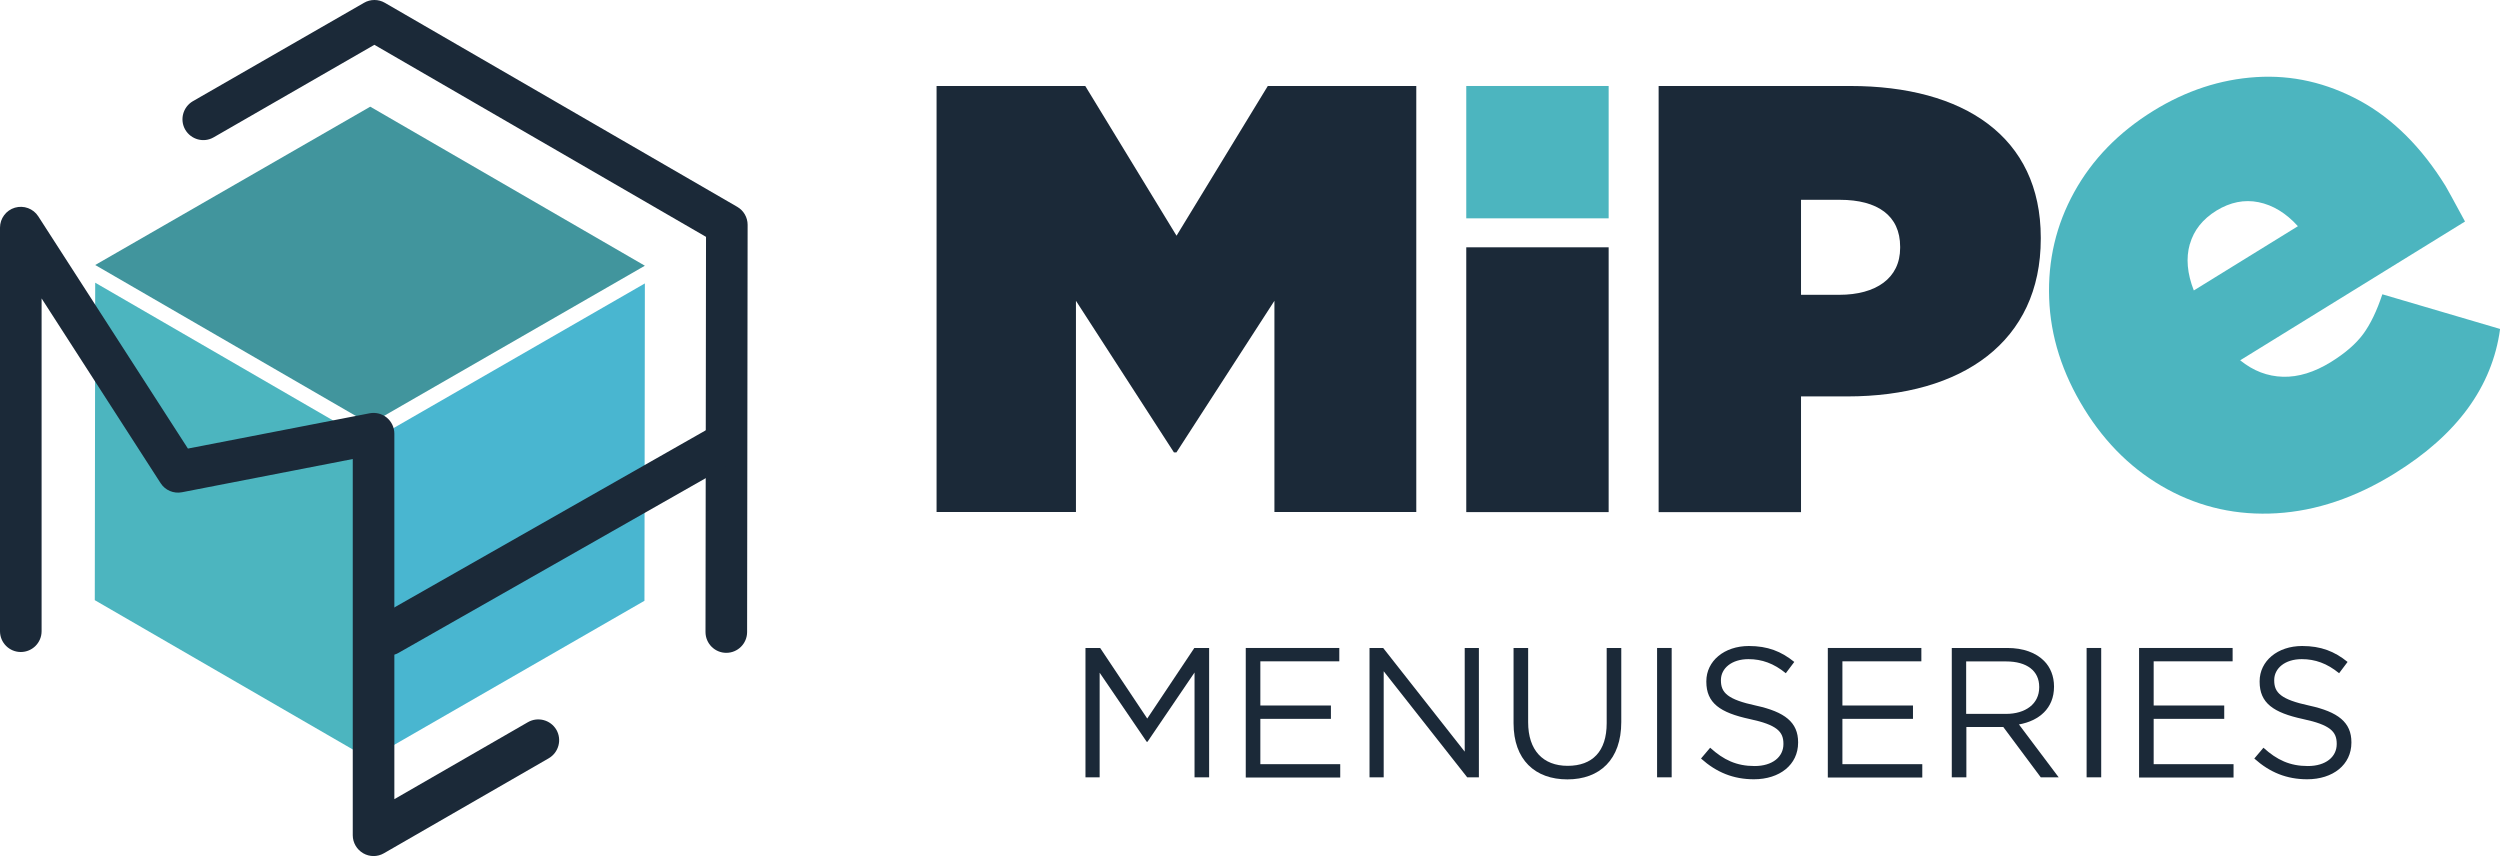 <?xml version="1.0" encoding="UTF-8"?>
<svg id="Calque_2" data-name="Calque 2" xmlns="http://www.w3.org/2000/svg" viewBox="0 0 241.6 82.73">
  <defs>
    <style>
      .cls-1 {
        fill: #4cb5bf;
      }

      .cls-1, .cls-2, .cls-3, .cls-4 {
        stroke-width: 0px;
      }

      .cls-2 {
        fill: #49b6d0;
      }

      .cls-3 {
        fill: #1b2938;
      }

      .cls-4 {
        fill: #41959d;
      }
    </style>
  </defs>
  <g id="Calque_1-2" data-name="Calque 1">
    <g>
      <g>
        <g>
          <path class="cls-3" d="M104.89,62.62h1.43l4.55,6.82,4.55-6.82h1.43v12.5h-1.41v-10.13l-4.55,6.7h-.07l-4.55-6.68v10.11h-1.37v-12.5Z"/>
          <path class="cls-3" d="M120.39,62.62h9.04v1.29h-7.63v4.27h6.82v1.29h-6.82v4.38h7.72v1.29h-9.13v-12.5Z"/>
          <path class="cls-3" d="M132.35,62.62h1.32l7.88,10.02v-10.02h1.37v12.5h-1.13l-8.07-10.25v10.25h-1.37v-12.5Z"/>
          <path class="cls-3" d="M146.27,69.89v-7.27h1.41v7.18c0,2.7,1.43,4.21,3.82,4.21s3.77-1.39,3.77-4.12v-7.27h1.41v7.16c0,3.64-2.09,5.54-5.21,5.54s-5.2-1.89-5.2-5.43Z"/>
          <path class="cls-3" d="M160.14,62.62h1.41v12.5h-1.41v-12.5Z"/>
          <path class="cls-3" d="M164.39,73.3l.88-1.04c1.3,1.18,2.55,1.77,4.29,1.77s2.79-.89,2.79-2.12v-.04c0-1.16-.62-1.82-3.25-2.38-2.88-.62-4.2-1.55-4.2-3.61v-.04c0-1.96,1.73-3.41,4.11-3.41,1.82,0,3.13.52,4.39,1.54l-.82,1.09c-1.16-.95-2.32-1.36-3.61-1.36-1.62,0-2.66.89-2.66,2.02v.04c0,1.18.64,1.84,3.39,2.43,2.79.61,4.07,1.62,4.07,3.54v.04c0,2.14-1.79,3.54-4.27,3.54-1.98,0-3.61-.66-5.11-2Z"/>
          <path class="cls-3" d="M176.64,62.62h9.04v1.29h-7.63v4.27h6.82v1.29h-6.82v4.38h7.72v1.29h-9.13v-12.5Z"/>
          <path class="cls-3" d="M188.61,62.62h5.38c1.54,0,2.77.46,3.55,1.25.61.61.96,1.48.96,2.46v.04c0,2.07-1.43,3.29-3.39,3.64l3.84,5.11h-1.73l-3.62-4.86h-3.57v4.86h-1.41v-12.5ZM193.86,68.99c1.88,0,3.21-.96,3.21-2.57v-.04c0-1.54-1.18-2.46-3.2-2.46h-3.86v5.07h3.84Z"/>
          <path class="cls-3" d="M201.65,62.62h1.41v12.5h-1.41v-12.5Z"/>
          <path class="cls-3" d="M206.72,62.62h9.04v1.29h-7.63v4.27h6.82v1.29h-6.82v4.38h7.72v1.29h-9.13v-12.5Z"/>
          <path class="cls-3" d="M217.86,73.3l.88-1.04c1.3,1.18,2.55,1.77,4.29,1.77s2.79-.89,2.79-2.12v-.04c0-1.16-.62-1.82-3.25-2.38-2.88-.62-4.2-1.55-4.2-3.61v-.04c0-1.96,1.73-3.41,4.11-3.41,1.82,0,3.13.52,4.39,1.54l-.82,1.09c-1.16-.95-2.32-1.36-3.61-1.36-1.62,0-2.66.89-2.66,2.02v.04c0,1.18.64,1.84,3.39,2.43,2.79.61,4.07,1.62,4.07,3.54v.04c0,2.14-1.79,3.54-4.27,3.54-1.98,0-3.61-.66-5.11-2Z"/>
        </g>
        <g>
          <path class="cls-1" d="M238.2,21.42l-21.71,13.4c1.26,1.02,2.64,1.55,4.14,1.59,1.49.04,3.04-.44,4.64-1.43,1.37-.85,2.41-1.75,3.11-2.7.7-.95,1.32-2.24,1.85-3.84l11.38,3.35c-.76,5.59-4.17,10.25-10.22,13.98-3.77,2.33-7.56,3.6-11.36,3.83-3.8.23-7.33-.55-10.58-2.32-3.25-1.77-5.93-4.36-8.03-7.77-2.13-3.45-3.26-7.01-3.39-10.68-.13-3.67.67-7.09,2.42-10.26,1.75-3.17,4.3-5.79,7.65-7.86,3.16-1.95,6.47-3.04,9.94-3.26,3.47-.22,6.8.54,10.01,2.28,3.2,1.74,5.96,4.49,8.28,8.23.13.21.76,1.36,1.89,3.45ZM211.62,23.6c-.38,1.34-.25,2.83.39,4.47l10.06-6.21c-1.15-1.27-2.42-2.04-3.8-2.32-1.38-.28-2.74,0-4.07.81-1.33.82-2.19,1.9-2.57,3.24Z"/>
          <path class="cls-3" d="M90.53,8.31h14.35l8.82,14.47,8.82-14.47h14.35v41.17h-13.71v-20.41l-9.47,14.65h-.24l-9.47-14.65v20.41h-13.47V8.31Z"/>
          <path class="cls-3" d="M141.7,23.9h13.76v25.59h-13.76v-25.59Z"/>
          <path class="cls-1" d="M141.7,8.31h13.76v12.79h-13.76v-12.79Z"/>
          <path class="cls-3" d="M160.28,8.31h18.53c10.94,0,18.41,4.88,18.41,14.65v.12c0,9.94-7.59,15.23-18.7,15.23h-4.47v11.18h-13.76V8.31ZM177.75,28.49c3.53,0,5.88-1.59,5.88-4.53v-.12c0-3-2.18-4.53-5.82-4.53h-3.76v9.18h3.71Z"/>
        </g>
      </g>
      <g>
        <polygon class="cls-2" points="62.32 27.39 35.74 42.69 35.7 73.36 62.28 58.06 62.32 27.39"/>
        <polygon class="cls-1" points="9.2 27.32 35.74 42.69 35.7 73.36 9.16 58 9.2 27.32"/>
        <polygon class="cls-4" points="9.2 25.61 35.78 10.31 62.32 25.68 35.74 40.98 9.2 25.61"/>
        <path class="cls-3" d="M70.19,63.09h0c-1.11,0-2.01-.9-2.01-2.01l.05-38.19L36.18,4.33l-15.53,8.94c-.96.56-2.19.22-2.75-.74-.55-.96-.22-2.19.74-2.75L35.18.27c.62-.36,1.39-.36,2.01,0l34.06,19.72c.62.36,1,1.02,1,1.74l-.05,39.35c0,1.11-.9,2.01-2.01,2.01Z"/>
        <path class="cls-3" d="M36.11,82.73c-.35,0-.7-.09-1.01-.27-.62-.36-1.01-1.02-1.01-1.74v-36.36l-16.5,3.21c-.81.16-1.63-.19-2.07-.88L4.02,28.84v32.16c0,1.11-.9,2.01-2.01,2.01s-2.01-.9-2.01-2.01V22c0-.89.59-1.68,1.44-1.93.86-.25,1.78.09,2.26.84l14.46,22.44,17.56-3.41c.59-.11,1.2.04,1.66.42.46.38.73.95.73,1.55v35.32l12.91-7.44c.96-.55,2.19-.22,2.75.74.55.96.22,2.19-.74,2.75l-15.93,9.18c-.31.18-.66.27-1,.27Z"/>
        <path class="cls-3" d="M37.53,63.36c-.7,0-1.38-.37-1.75-1.02-.55-.97-.21-2.19.75-2.74l31.86-18.12c.97-.55,2.19-.21,2.74.75.55.97.21,2.19-.75,2.74l-31.86,18.12c-.31.18-.66.26-.99.26Z"/>
      </g>
    </g>
  </g>
</svg>